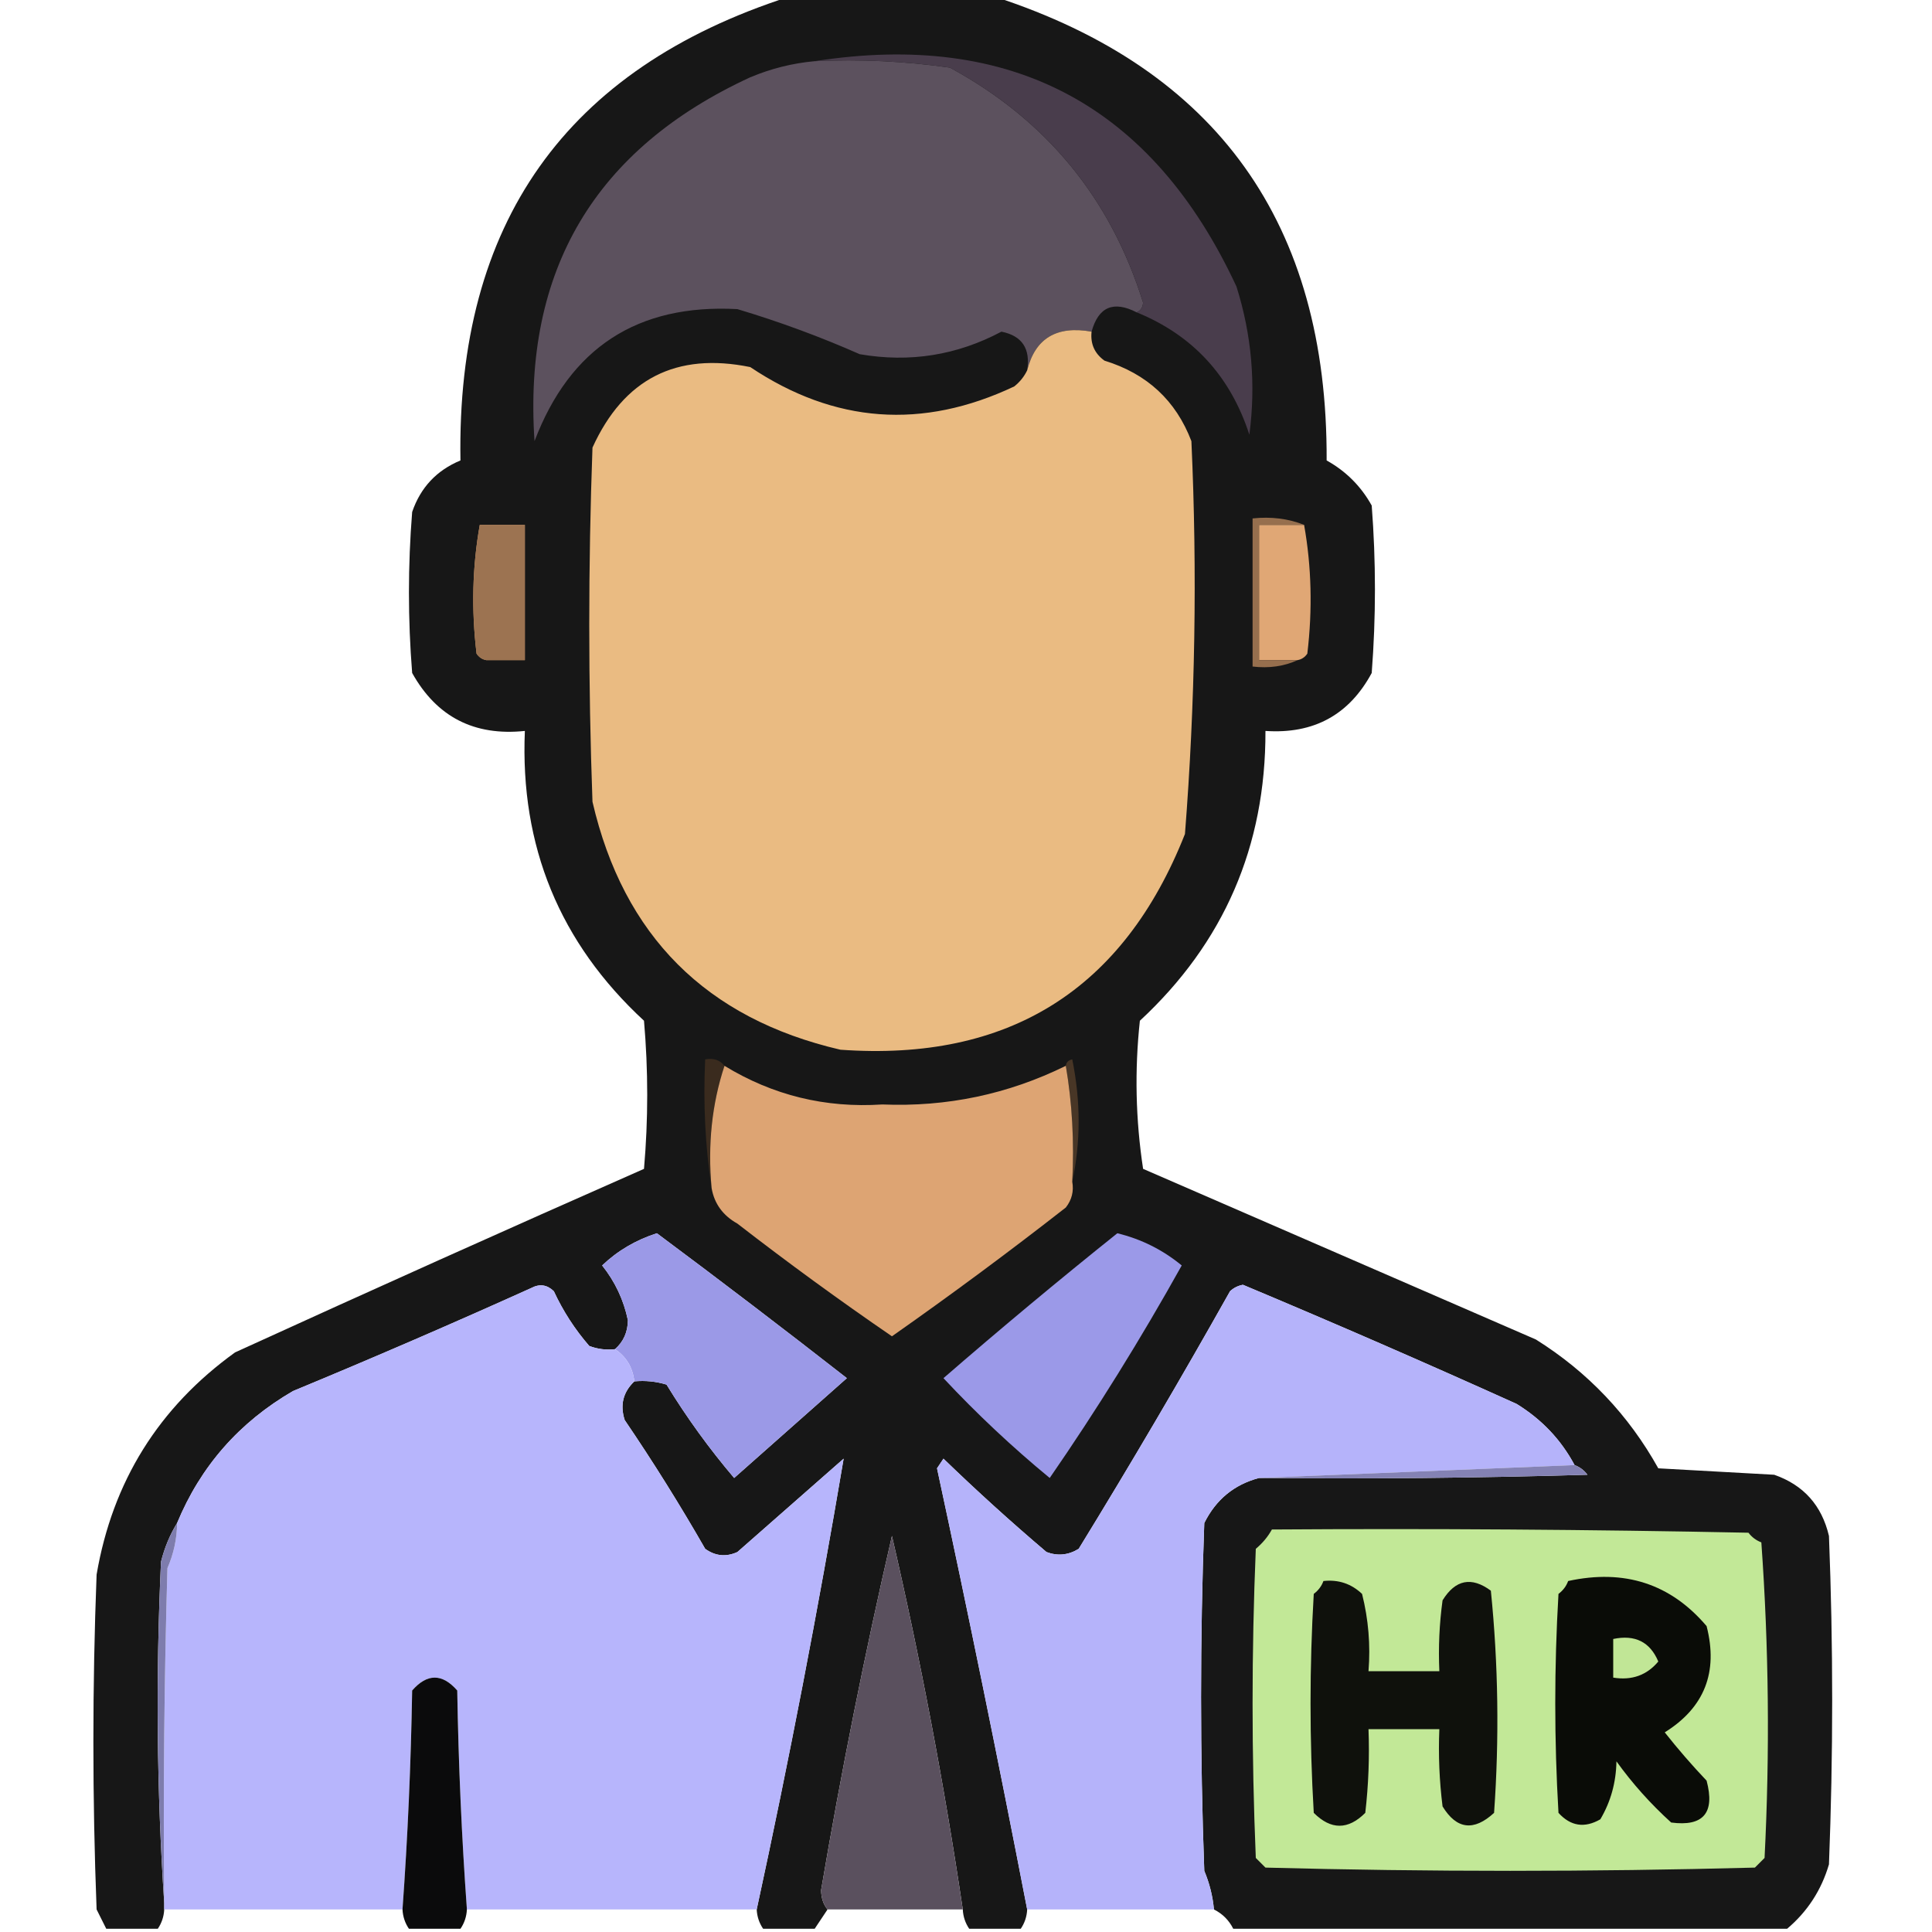 <?xml version="1.0" encoding="UTF-8"?>
<!DOCTYPE svg PUBLIC "-//W3C//DTD SVG 1.1//EN" "http://www.w3.org/Graphics/SVG/1.1/DTD/svg11.dtd">
<svg xmlns="http://www.w3.org/2000/svg" version="1.1" width="300px" height="300px" style="shape-rendering:geometricPrecision; text-rendering:geometricPrecision; image-rendering:optimizeQuality; fill-rule:evenodd; clip-rule:evenodd" xmlns:xlink="http://www.w3.org/1999/xlink">
<g><path style="opacity:0.922" fill="#050505" d="M 122.5,-0.5 C 133.167,-0.5 143.833,-0.5 154.5,-0.5C 188.998,10.748 206.164,34.748 206,71.5C 209,73.167 211.333,75.5 213,78.5C 213.667,87.167 213.667,95.833 213,104.5C 209.492,111.007 203.992,114.007 196.5,113.5C 196.544,131.404 190.044,146.404 177,158.5C 176.169,166.188 176.335,173.855 177.5,181.5C 197.833,190.333 218.167,199.167 238.5,208C 246.549,213.048 252.882,219.715 257.5,228C 263.5,228.333 269.5,228.667 275.5,229C 280.052,230.588 282.885,233.755 284,238.5C 284.667,255.5 284.667,272.5 284,289.5C 282.822,293.505 280.655,296.838 277.5,299.5C 248.833,299.5 220.167,299.5 191.5,299.5C 190.833,298.167 189.833,297.167 188.5,296.5C 188.313,294.436 187.813,292.436 187,290.5C 186.333,272.5 186.333,254.5 187,236.5C 188.805,232.857 191.638,230.524 195.5,229.5C 212.503,229.667 229.503,229.5 246.5,229C 245.956,228.283 245.289,227.783 244.5,227.5C 242.402,223.566 239.402,220.4 235.5,218C 221.416,211.639 207.249,205.472 193,199.5C 192.228,199.645 191.561,199.978 191,200.5C 183.419,213.998 175.585,227.331 167.5,240.5C 165.902,241.485 164.235,241.651 162.5,241C 156.991,236.323 151.658,231.49 146.5,226.5C 146.167,227 145.833,227.5 145.5,228C 150.419,250.833 155.085,273.666 159.5,296.5C 159.443,297.609 159.11,298.609 158.5,299.5C 155.833,299.5 153.167,299.5 150.5,299.5C 149.89,298.609 149.557,297.609 149.5,296.5C 146.604,277.021 142.938,257.688 138.5,238.5C 134.297,256.717 130.63,275.051 127.5,293.5C 127.52,294.726 127.853,295.726 128.5,296.5C 127.833,297.5 127.167,298.5 126.5,299.5C 123.833,299.5 121.167,299.5 118.5,299.5C 117.89,298.609 117.557,297.609 117.5,296.5C 122.539,273.263 127.039,249.929 131,226.5C 125.5,231.333 120,236.167 114.5,241C 112.741,241.798 111.074,241.631 109.5,240.5C 105.584,233.665 101.417,226.998 97,220.5C 96.252,218.16 96.752,216.16 98.5,214.5C 100.199,214.34 101.866,214.506 103.5,215C 106.642,220.129 110.142,224.962 114,229.5C 119.822,224.346 125.655,219.18 131.5,214C 121.739,206.374 111.906,198.874 102,191.5C 98.735,192.545 95.902,194.211 93.5,196.5C 95.507,199.013 96.84,201.846 97.5,205C 97.481,206.833 96.815,208.333 95.5,209.5C 94.127,209.657 92.793,209.49 91.5,209C 89.273,206.436 87.439,203.603 86,200.5C 84.951,199.483 83.784,199.316 82.5,200C 70.249,205.528 57.916,210.861 45.5,216C 37.15,220.845 31.15,227.679 27.5,236.5C 26.399,238.277 25.566,240.277 25,242.5C 24.171,260.338 24.338,278.005 25.5,295.5C 25.5,295.833 25.5,296.167 25.5,296.5C 25.443,297.609 25.11,298.609 24.5,299.5C 21.833,299.5 19.167,299.5 16.5,299.5C 16.013,298.527 15.513,297.527 15,296.5C 14.333,279.167 14.333,261.833 15,244.5C 17.471,230.054 24.638,218.554 36.5,210C 57.623,200.354 78.789,190.854 100,181.5C 100.667,173.833 100.667,166.167 100,158.5C 86.907,146.399 80.741,131.399 81.5,113.5C 73.64,114.321 67.806,111.321 64,104.5C 63.333,96.167 63.333,87.833 64,79.5C 65.301,75.699 67.801,73.032 71.5,71.5C 70.877,34.669 87.877,10.669 122.5,-0.5 Z"/></g>
<g><path style="opacity:1" fill="#5c515e" d="M 126.5,9.5 C 133.532,9.17 140.532,9.503 147.5,10.5C 162.461,18.624 172.461,30.791 177.5,47C 177.43,47.765 177.097,48.265 176.5,48.5C 172.895,46.647 170.562,47.647 169.5,51.5C 164.079,50.526 160.745,52.526 159.5,57.5C 160.036,54.135 158.703,52.135 155.5,51.5C 148.59,55.174 141.256,56.341 133.5,55C 127.309,52.27 120.976,49.937 114.5,48C 99.004,47.164 88.504,53.997 83,68.5C 81.209,41.963 92.376,23.129 116.5,12C 119.72,10.648 123.053,9.814 126.5,9.5 Z"/></g>
<g><path style="opacity:1" fill="#493d4c" d="M 126.5,9.5 C 157.097,4.716 178.93,16.382 192,44.5C 194.365,52.002 195.032,59.669 194,67.5C 191.045,58.383 185.211,52.05 176.5,48.5C 177.097,48.265 177.43,47.765 177.5,47C 172.461,30.791 162.461,18.624 147.5,10.5C 140.532,9.503 133.532,9.17 126.5,9.5 Z"/></g>
<g><path style="opacity:1" fill="#eabb82" d="M 169.5,51.5 C 169.297,53.39 169.963,54.89 171.5,56C 178.096,58.025 182.596,62.191 185,68.5C 185.927,88.871 185.593,109.204 184,129.5C 174.443,153.703 156.609,164.87 130.5,163C 109.654,158.154 96.821,145.321 92,124.5C 91.333,106.167 91.333,87.833 92,69.5C 96.858,58.821 105.024,54.655 116.5,57C 129.578,65.749 143.245,66.749 157.5,60C 158.381,59.292 159.047,58.458 159.5,57.5C 160.745,52.526 164.079,50.526 169.5,51.5 Z"/></g>
<g><path style="opacity:1" fill="#e0a675" d="M 74.5,81.5 C 76.833,81.5 79.167,81.5 81.5,81.5C 81.5,88.5 81.5,95.5 81.5,102.5C 79.5,102.5 77.5,102.5 75.5,102.5C 74.883,102.389 74.383,102.056 74,101.5C 73.179,94.654 73.346,87.987 74.5,81.5 Z"/></g>
<g><path style="opacity:1" fill="#9c7351" d="M 74.5,81.5 C 73.346,87.987 73.179,94.654 74,101.5C 74.383,102.056 74.883,102.389 75.5,102.5C 77.5,102.5 79.5,102.5 81.5,102.5C 81.5,95.5 81.5,88.5 81.5,81.5C 79.167,81.5 76.833,81.5 74.5,81.5 Z"/></g>
<g><path style="opacity:1" fill="#e0a775" d="M 202.5,81.5 C 203.654,87.987 203.821,94.654 203,101.5C 202.617,102.056 202.117,102.389 201.5,102.5C 199.5,102.5 197.5,102.5 195.5,102.5C 195.5,95.5 195.5,88.5 195.5,81.5C 197.833,81.5 200.167,81.5 202.5,81.5 Z"/></g>
<g><path style="opacity:1" fill="#966f4e" d="M 202.5,81.5 C 200.167,81.5 197.833,81.5 195.5,81.5C 195.5,88.5 195.5,95.5 195.5,102.5C 197.5,102.5 199.5,102.5 201.5,102.5C 199.393,103.468 197.059,103.802 194.5,103.5C 194.5,95.833 194.5,88.167 194.5,80.5C 197.385,80.194 200.052,80.527 202.5,81.5 Z"/></g>
<g><path style="opacity:1" fill="#483626" d="M 165.5,165.5 C 165.56,164.957 165.893,164.624 166.5,164.5C 167.817,170.988 167.817,177.322 166.5,183.5C 166.823,177.31 166.49,171.31 165.5,165.5 Z"/></g>
<g><path style="opacity:1" fill="#3a2b1e" d="M 112.5,165.5 C 110.544,171.412 109.877,177.745 110.5,184.5C 109.509,178.021 109.176,171.354 109.5,164.5C 110.791,164.263 111.791,164.596 112.5,165.5 Z"/></g>
<g><path style="opacity:1" fill="#dda473" d="M 112.5,165.5 C 119.999,170.083 128.166,172.083 137,171.5C 147.045,171.911 156.545,169.911 165.5,165.5C 166.49,171.31 166.823,177.31 166.5,183.5C 166.762,184.978 166.429,186.311 165.5,187.5C 156.638,194.423 147.638,201.09 138.5,207.5C 130.363,201.924 122.363,196.091 114.5,190C 112.254,188.743 110.921,186.91 110.5,184.5C 109.877,177.745 110.544,171.412 112.5,165.5 Z"/></g>
<g><path style="opacity:1" fill="#9b99e8" d="M 173.5,191.5 C 177.22,192.406 180.554,194.073 183.5,196.5C 177.133,207.924 170.3,218.924 163,229.5C 157.13,224.663 151.63,219.496 146.5,214C 155.337,206.332 164.337,198.832 173.5,191.5 Z"/></g>
<g><path style="opacity:1" fill="#9b99e7" d="M 98.5,214.5 C 98.25,212.326 97.25,210.659 95.5,209.5C 96.815,208.333 97.481,206.833 97.5,205C 96.84,201.846 95.507,199.013 93.5,196.5C 95.902,194.211 98.735,192.545 102,191.5C 111.906,198.874 121.739,206.374 131.5,214C 125.655,219.18 119.822,224.346 114,229.5C 110.142,224.962 106.642,220.129 103.5,215C 101.866,214.506 100.199,214.34 98.5,214.5 Z"/></g>
<g><path style="opacity:0.984" fill="#b6b4fc" d="M 95.5,209.5 C 97.25,210.659 98.25,212.326 98.5,214.5C 96.752,216.16 96.252,218.16 97,220.5C 101.417,226.998 105.584,233.665 109.5,240.5C 111.074,241.631 112.741,241.798 114.5,241C 120,236.167 125.5,231.333 131,226.5C 127.039,249.929 122.539,273.263 117.5,296.5C 102.5,296.5 87.5,296.5 72.5,296.5C 71.688,285.242 71.188,273.909 71,262.5C 68.667,259.833 66.333,259.833 64,262.5C 63.812,273.909 63.312,285.242 62.5,296.5C 50.167,296.5 37.833,296.5 25.5,296.5C 25.5,296.167 25.5,295.833 25.5,295.5C 25.333,278.163 25.5,260.83 26,243.5C 26.977,241.26 27.477,238.927 27.5,236.5C 31.15,227.679 37.15,220.845 45.5,216C 57.916,210.861 70.249,205.528 82.5,200C 83.784,199.316 84.951,199.483 86,200.5C 87.439,203.603 89.273,206.436 91.5,209C 92.793,209.49 94.127,209.657 95.5,209.5 Z"/></g>
<g><path style="opacity:0.987" fill="#b4b2fa" d="M 244.5,227.5 C 228.167,228.167 211.833,228.833 195.5,229.5C 191.638,230.524 188.805,232.857 187,236.5C 186.333,254.5 186.333,272.5 187,290.5C 187.813,292.436 188.313,294.436 188.5,296.5C 178.833,296.5 169.167,296.5 159.5,296.5C 155.085,273.666 150.419,250.833 145.5,228C 145.833,227.5 146.167,227 146.5,226.5C 151.658,231.49 156.991,236.323 162.5,241C 164.235,241.651 165.902,241.485 167.5,240.5C 175.585,227.331 183.419,213.998 191,200.5C 191.561,199.978 192.228,199.645 193,199.5C 207.249,205.472 221.416,211.639 235.5,218C 239.402,220.4 242.402,223.566 244.5,227.5 Z"/></g>
<g><path style="opacity:1" fill="#8482b4" d="M 244.5,227.5 C 245.289,227.783 245.956,228.283 246.5,229C 229.503,229.5 212.503,229.667 195.5,229.5C 211.833,228.833 228.167,228.167 244.5,227.5 Z"/></g>
<g><path style="opacity:1" fill="#c2e897" d="M 197.5,237.5 C 222.169,237.333 246.836,237.5 271.5,238C 272.025,238.692 272.692,239.192 273.5,239.5C 274.666,255.823 274.833,272.156 274,288.5C 273.5,289 273,289.5 272.5,290C 247.167,290.667 221.833,290.667 196.5,290C 196,289.5 195.5,289 195,288.5C 194.333,272.5 194.333,256.5 195,240.5C 196.045,239.627 196.878,238.627 197.5,237.5 Z"/></g>
<g><path style="opacity:1" fill="#5a505e" d="M 149.5,296.5 C 142.5,296.5 135.5,296.5 128.5,296.5C 127.853,295.726 127.52,294.726 127.5,293.5C 130.63,275.051 134.297,256.717 138.5,238.5C 142.938,257.688 146.604,277.021 149.5,296.5 Z"/></g>
<g><path style="opacity:1" fill="#0f110c" d="M 205.5,245.5 C 207.827,245.247 209.827,245.914 211.5,247.5C 212.491,251.445 212.824,255.445 212.5,259.5C 216.167,259.5 219.833,259.5 223.5,259.5C 223.335,255.818 223.501,252.152 224,248.5C 225.99,245.278 228.49,244.778 231.5,247C 232.654,258.424 232.82,269.924 232,281.5C 228.844,284.399 226.178,284.065 224,280.5C 223.501,276.514 223.334,272.514 223.5,268.5C 219.833,268.5 216.167,268.5 212.5,268.5C 212.666,272.846 212.499,277.179 212,281.5C 209.333,284.167 206.667,284.167 204,281.5C 203.333,270.167 203.333,258.833 204,247.5C 204.717,246.956 205.217,246.289 205.5,245.5 Z"/></g>
<g><path style="opacity:1" fill="#0a0c07" d="M 243.5,245.5 C 252.255,243.596 259.421,245.929 265,252.5C 266.834,259.655 264.667,265.155 258.5,269C 260.549,271.593 262.715,274.093 265,276.5C 266.33,281.498 264.496,283.664 259.5,283C 256.315,280.116 253.482,276.949 251,273.5C 250.944,276.78 250.111,279.78 248.5,282.5C 246.051,283.91 243.884,283.576 242,281.5C 241.333,270.167 241.333,258.833 242,247.5C 242.717,246.956 243.217,246.289 243.5,245.5 Z"/></g>
<g><path style="opacity:1" fill="#7e7cad" d="M 27.5,236.5 C 27.477,238.927 26.977,241.26 26,243.5C 25.5,260.83 25.333,278.163 25.5,295.5C 24.338,278.005 24.171,260.338 25,242.5C 25.566,240.277 26.399,238.277 27.5,236.5 Z"/></g>
<g><path style="opacity:1" fill="#c1e696" d="M 250.5,254.5 C 253.885,253.79 256.219,254.956 257.5,258C 255.713,260.134 253.38,260.967 250.5,260.5C 250.5,258.5 250.5,256.5 250.5,254.5 Z"/></g>
<g><path style="opacity:0.959" fill="#020203" d="M 72.5,296.5 C 72.443,297.609 72.11,298.609 71.5,299.5C 68.833,299.5 66.167,299.5 63.5,299.5C 62.89,298.609 62.557,297.609 62.5,296.5C 63.312,285.242 63.812,273.909 64,262.5C 66.333,259.833 68.667,259.833 71,262.5C 71.188,273.909 71.688,285.242 72.5,296.5 Z"/></g>
</svg>
